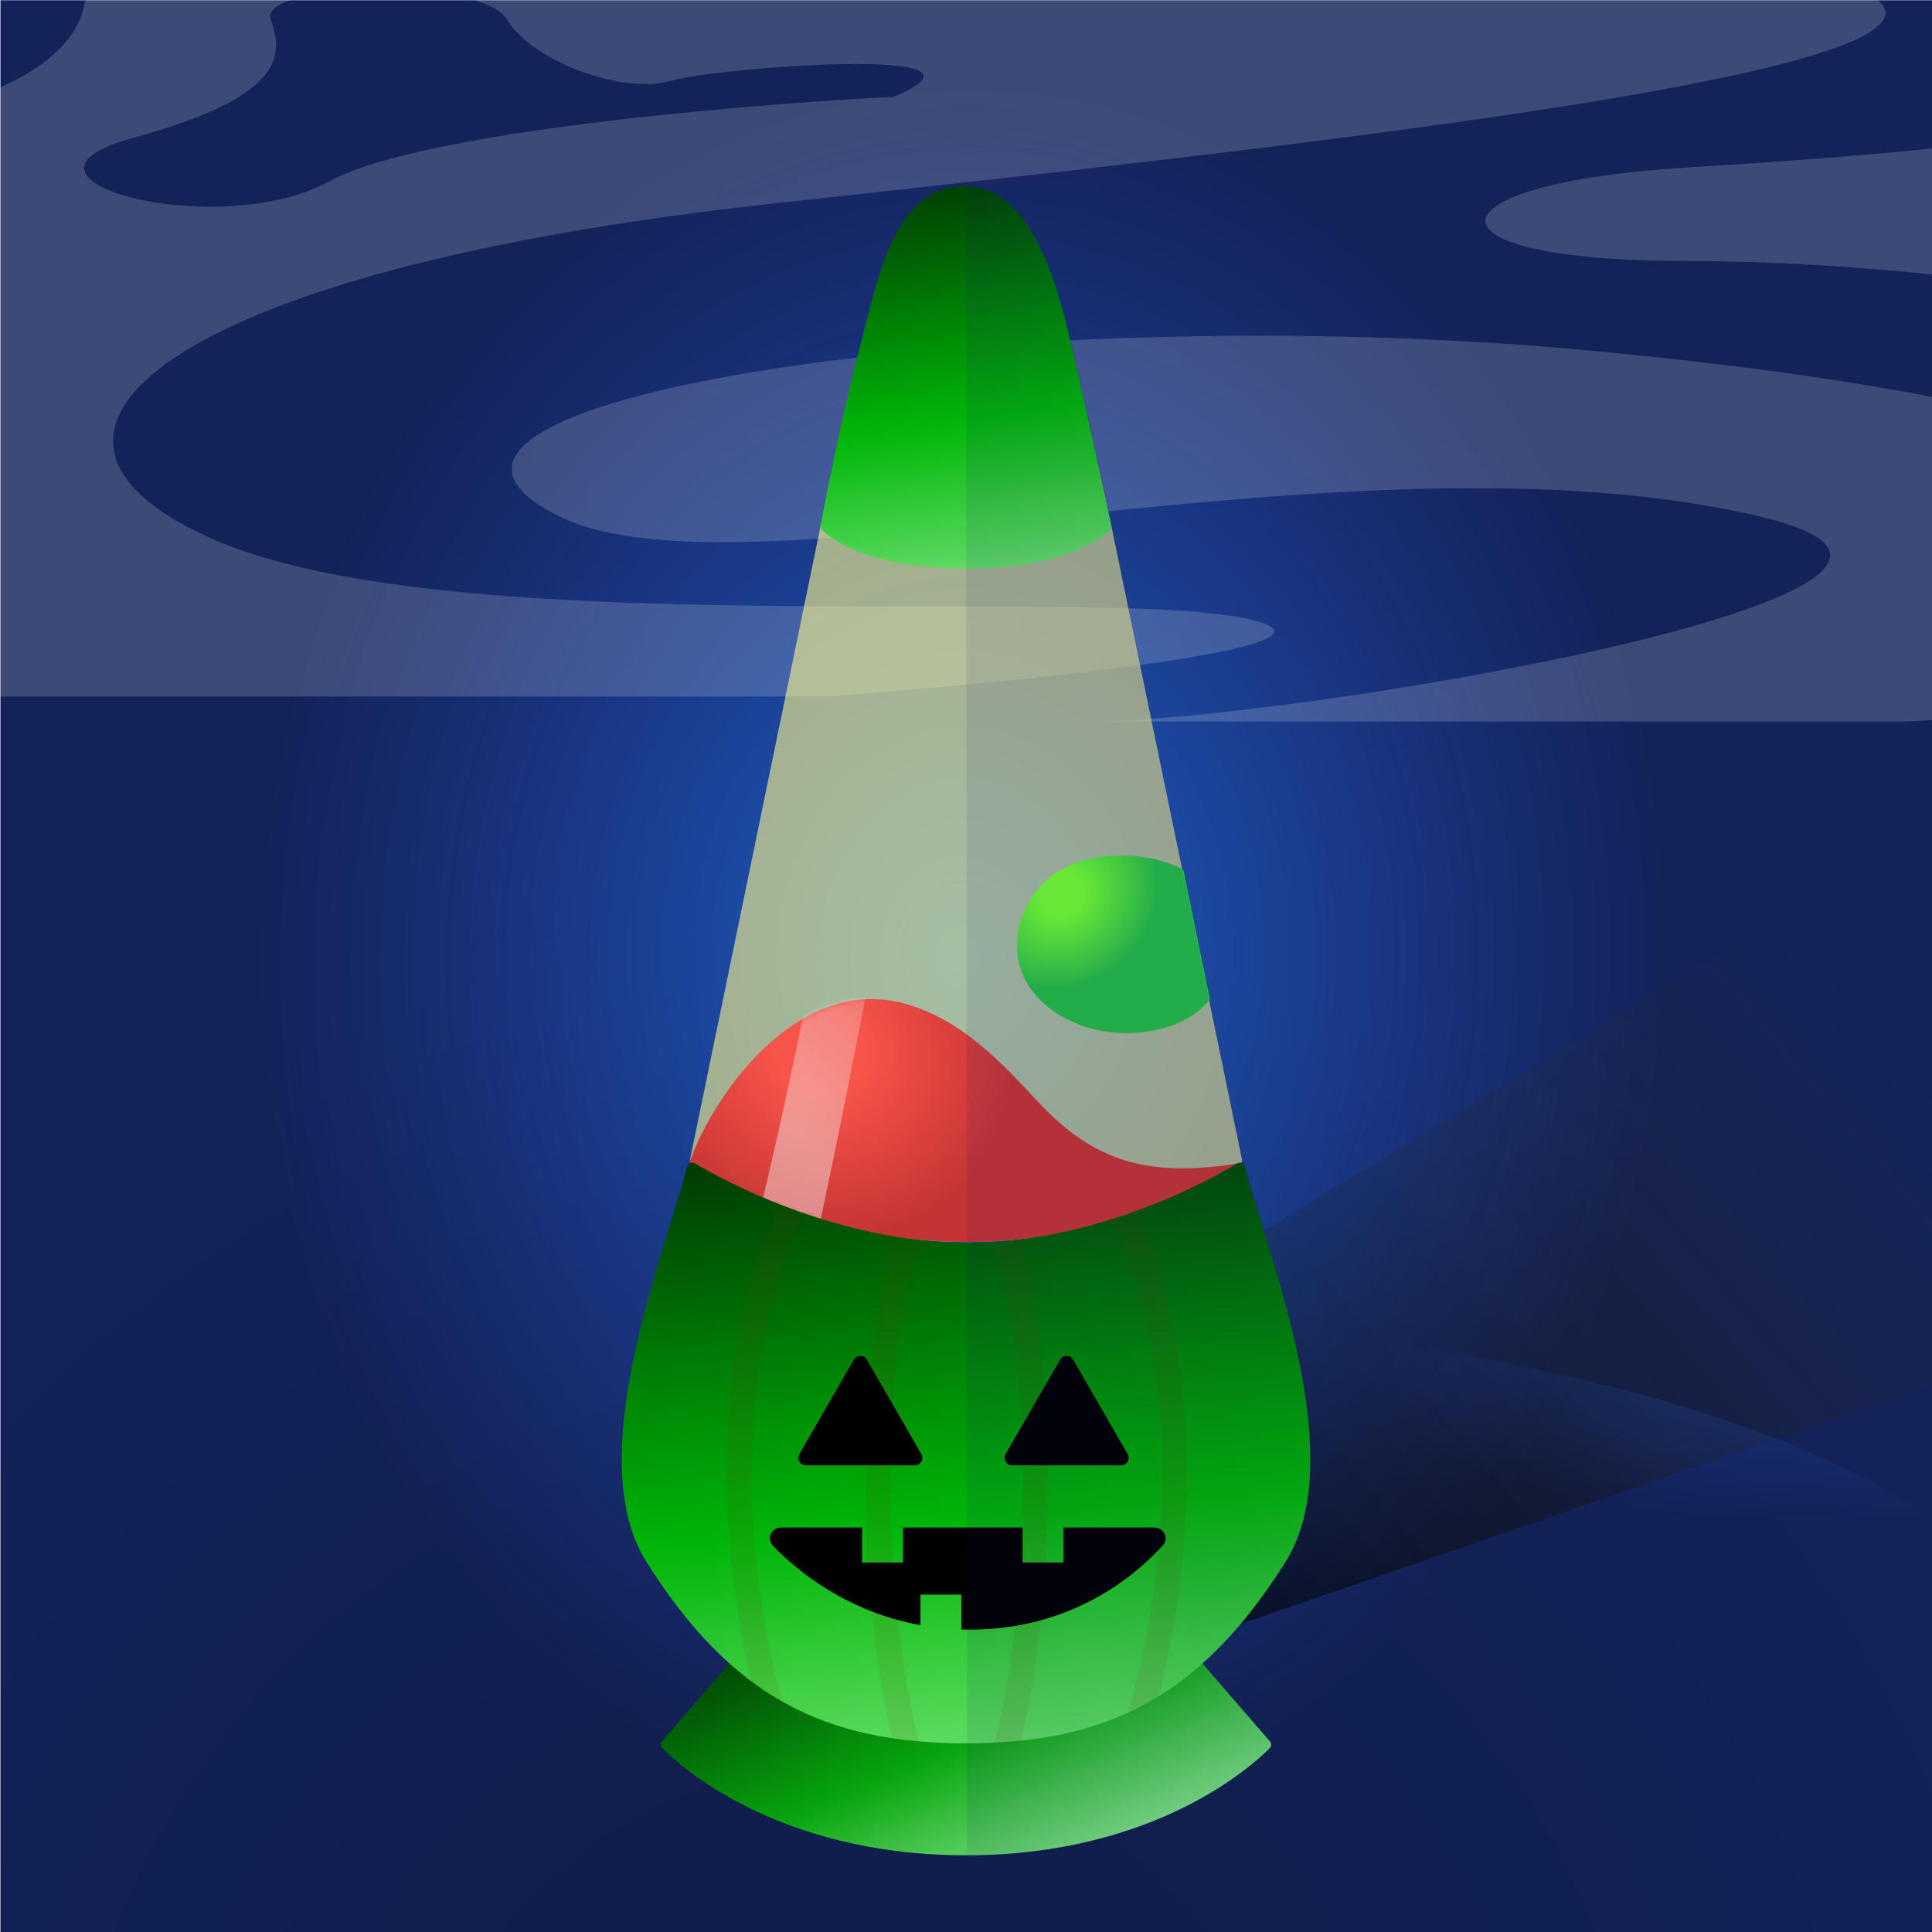 
    <svg width="350" height="350" viewBox="0 0 350 350" fill="none" xmlns="http://www.w3.org/2000/svg">
    
  <!-- Sapphire BG -->
  <g clip-path="url(#clip0_28_259)">
  <rect x="0.079" y="0.044" width="350" height="350" fill="#13235A"/>
  <rect x="0.079" y="0.044" width="350" height="350" fill="url(#paint0_radial_28_259)" fill-opacity="0.2"/>
  <path d="M135.979 279.538L354.5 146.5L430.987 222.879L216.56 297.049C216.56 297.049 203 274 182 273C161 272 135.979 279.538 135.979 279.538Z" fill="url(#paint1_linear_28_259)" fill-opacity="0.75"/>
  <g opacity="0.45" filter="url(#filter0_f_28_259)">
  <ellipse rx="194.596" ry="66.764" transform="matrix(1 0.002 0.002 -1 176.078 304.637)" fill="url(#paint2_radial_28_259)"/>
  </g>
  <g opacity="0.7" filter="url(#filter1_f_28_259)">
  <ellipse cx="174.396" cy="137.609" rx="196.647" ry="242.448" transform="rotate(0.127 174.396 137.609)" fill="url(#paint3_radial_28_259)"/>
  </g>
  </g>
  <defs>
  <filter id="filter0_f_28_259" x="-23.076" y="233.314" width="398.306" height="142.646" filterUnits="userSpaceOnUse" color-interpolation-filters="sRGB">
  <feFlood flood-opacity="0" result="BackgroundImageFix"/>
  <feBlend mode="normal" in="SourceGraphic" in2="BackgroundImageFix" result="shape"/>
  <feGaussianBlur stdDeviation="2.279" result="effect1_foregroundBlur_28_259"/>
  </filter>
  <filter id="filter1_f_28_259" x="-26.808" y="-109.396" width="402.409" height="494.01" filterUnits="userSpaceOnUse" color-interpolation-filters="sRGB">
  <feFlood flood-opacity="0" result="BackgroundImageFix"/>
  <feBlend mode="normal" in="SourceGraphic" in2="BackgroundImageFix" result="shape"/>
  <feGaussianBlur stdDeviation="2.279" result="effect1_foregroundBlur_28_259"/>
  </filter>
  <radialGradient id="paint0_radial_28_259" cx="0" cy="0" r="1" gradientUnits="userSpaceOnUse" gradientTransform="translate(156.622 401.542) rotate(-84.441) scale(239.93 241.682)">
  <stop/>
  <stop offset="1" stop-opacity="0"/>
  </radialGradient>
  <linearGradient id="paint1_linear_28_259" x1="194.835" y1="260.638" x2="316.537" y2="156.936" gradientUnits="userSpaceOnUse">
  <stop/>
  <stop offset="1" stop-color="#333333" stop-opacity="0"/>
  </linearGradient>
  <radialGradient id="paint2_radial_28_259" cx="0" cy="0" r="1" gradientUnits="userSpaceOnUse" gradientTransform="translate(194.596 76.624) rotate(99.123) scale(43.977 125.337)">
  <stop stop-color="#2183F7"/>
  <stop offset="1" stop-color="#2E55E1" stop-opacity="0"/>
  </radialGradient>
  <radialGradient id="paint3_radial_28_259" cx="0" cy="0" r="1" gradientUnits="userSpaceOnUse" gradientTransform="translate(174.396 173.413) rotate(92.559) scale(157.837 128.153)">
  <stop stop-color="#2183F7"/>
  <stop offset="1" stop-color="#2E55E1" stop-opacity="0"/>
  </radialGradient>
  <clipPath id="clip0_28_259">
  <rect width="350" height="350" fill="white"/>
  </clipPath>
  </defs>

    
  <!-- Smoke Overlay -->
  <g clip-path="url(#clip0_589_112918)">
  <g opacity="0.7" filter="url(#filter0_f_589_112918)">
  <g style="mix-blend-mode:overlay" opacity="0.5">
  <path d="M318.703 93.538C372.228 106.145 243.865 129.196 199.912 130.711L344.837 130.711C388.551 129.058 401.064 121.486 401.856 117.907L401.856 87.756C389.581 81.974 364.605 70.555 286.629 63.387C183.282 53.888 58.643 72.342 101.316 93.538C134.577 110.059 245.053 76.191 318.703 93.538Z" fill="white" fill-opacity="0.5"/>
  </g>
  <g style="mix-blend-mode:overlay" opacity="0.5">
  <path fill-rule="evenodd" clip-rule="evenodd" d="M150.02 126.167C184.865 123.551 248.854 117.08 226.046 112.124C215.611 109.856 193.715 109.858 167.992 109.859C123.442 109.861 67.409 109.864 39.545 98.081C-5.552 79.011 30.042 48.931 139.329 36.953C140.852 36.786 142.385 36.619 143.925 36.45C252.904 24.511 402.894 8.079 315.139 -7.653C288.014 -12.516 257.865 -8.967 226.688 -5.297C170.481 1.32 110.933 8.33 59.739 -32.848L-35.293 -32.848C32.417 -17.153 26.124 13.404 -17.474 20.845C-67.282 29.347 -61.399 45.93 -57.194 57.785C-55.883 61.48 -54.735 64.716 -55.487 67.104L-55.487 126.167L150.02 126.167ZM59.739 32.823C75.895 23.902 134.577 18.918 161.899 17.541C184.47 8.042 129.826 12.172 121.511 14.65C113.195 17.128 96.564 11.346 91.813 3.498C87.061 -4.349 46.672 -3.11 49.048 3.498C51.424 10.107 51.424 17.541 24.102 24.976C-3.219 32.41 39.545 43.975 59.739 32.823Z" fill="white" fill-opacity="0.5"/>
  </g>
  <g style="mix-blend-mode:overlay" opacity="0.5">
  <path d="M305.636 47.279C255.744 47.279 258.12 33.236 305.636 30.345C351.954 27.526 397.144 23.138 398.292 14.502L398.292 13.824C398.322 14.053 398.322 14.279 398.292 14.502L398.292 56.786C379.122 53.015 341.364 47.279 305.636 47.279Z" fill="white" fill-opacity="0.5"/>
  </g>
  </g>
  </g>
  <defs>
  <filter id="filter0_f_589_112918" x="-68.997" y="-41.963" width="479.968" height="181.788" filterUnits="userSpaceOnUse" color-interpolation-filters="sRGB">
  <feFlood flood-opacity="0" result="BackgroundImageFix"/>
  <feBlend mode="normal" in="SourceGraphic" in2="BackgroundImageFix" result="shape"/>
  <feGaussianBlur stdDeviation="4.557" result="effect1_foregroundBlur_589_112918"/>
  </filter>
  <clipPath id="clip0_589_112918">
  <path d="M0 0H350V350H0V0Z" fill="white"/>
  </clipPath>
  </defs>

    
  <!-- Normal Glass -->
    <path d="M148.717 95L125.019 209.98C124.948 210.324 125.078 210.673 125.367 210.873C128.479 213.027 147.033 225 175 225C202.967 225 221.521 213.027 224.633 210.873C224.922 210.673 225.052 210.324 224.981 209.98L201.283 95C201.249 95.067 201.205 95.129 201.15 95.184C199.818 96.524 193.18 102.106 175 102.106C156.82 102.106 150.182 96.524 148.85 95.184C148.795 95.129 148.751 95.067 148.717 95Z" fill="#FFFA8D" fill-opacity="0.6"/>
  
    
    
    
    
  <!-- Lava 3 -->
    <!-- Color -->
    <path d="M214.381 157.604L219.2 181.084C217.285 183.349 214.448 185.339 210.334 186.382C197.471 189.642 184.2 182.306 184.2 171.303C184.2 165.801 188.039 154.839 203.392 155.002C208.021 155.051 211.616 156.065 214.381 157.604Z" fill="url(#paint0_radial_931_113862)"/>
<defs>
<radialGradient id="paint0_radial_931_113862" cx="0" cy="0" r="1" gradientUnits="userSpaceOnUse" gradientTransform="translate(192.4 161.977) rotate(48.294) scale(18.572 20.459)">
<stop offset="0.203" style="stop-color: #71FF30;"/>
<stop offset="0.891" style="stop-color: #25BC46;"/>
</radialGradient>
</defs>
  
    
  <!-- Lava 4 -->
    <!-- Color -->
    <path d="M225 210.659C220.5 214 200.704 225 175.402 225C147.201 225 128.492 213.024 125.354 210.869C125.163 210.738 125.042 210.543 125 210.328C128.968 198.996 144.393 175.959 164.496 181.99C174.451 184.976 181.421 192.474 187.975 199.525C198.127 210.446 208 213.5 225 210.659C224.675 211.045 225.345 210.27 225 210.659Z" fill="url(#paint0_radial_931_113863)"/>
<mask id="mask0_931_113863" style="mask-type:alpha" maskUnits="userSpaceOnUse" x="124" y="180" width="101" height="45">
<path d="M223.866 211.799C218.236 215.343 200.575 225 175.272 225C147.071 225 128.362 213.003 125.225 210.845C125.034 210.714 124.912 210.519 124.87 210.303C128.839 198.951 144.263 175.875 164.366 181.916C174.321 184.908 181.291 192.418 187.845 199.481C197.997 210.421 207.154 220.288 224.87 210.635C224.545 211.021 224.21 211.409 223.866 211.799Z" fill="url(#paint1_radial_931_113863)"/>
</mask>
<g mask="url(#mask0_931_113863)">
<g filter="url(#filter0_f_931_113863)">
<mask id="mask1_931_113863" style="mask-type:alpha" maskUnits="userSpaceOnUse" x="124" y="94" width="102" height="132">
<path d="M148.862 95.32C148.949 94.896 149.322 94.592 149.755 94.592H200.246C200.679 94.592 201.052 94.896 201.139 95.32L224.993 211.414C225.075 211.811 224.888 212.211 224.527 212.393C220.624 214.365 198.376 225.073 175 225.383C151.578 225.694 129.288 214.434 125.45 212.396C125.1 212.21 124.924 211.818 125.004 211.429L148.862 95.32Z" fill="#577096" fill-opacity="0.75"/>
</mask>
<g mask="url(#mask1_931_113863)">
<g filter="url(#filter1_f_931_113863)">
<path d="M155.407 125.557C156.47 105.273 134.471 86.439 128.929 67.254C133.388 65.453 144.05 71.046 152.675 76.381C163.456 83.049 162.879 109.38 164.625 126.04C166.022 139.368 148.453 223.657 144.015 241.737L131.716 241.093C140.242 214.936 154.587 141.211 155.407 125.557Z" fill="url(#paint2_linear_931_113863)" fill-opacity="0.6"/>
</g>
</g>
</g>
</g>
<defs>
<filter id="filter0_f_931_113863" x="122.591" y="92.313" width="105.59" height="135.355" filterUnits="userSpaceOnUse" color-interpolation-filters="sRGB">
<feFlood flood-opacity="0" result="BackgroundImageFix"/>
<feBlend mode="normal" in="SourceGraphic" in2="BackgroundImageFix" result="shape"/>
<feGaussianBlur stdDeviation="1.139" result="effect1_foregroundBlur_931_113863"/>
</filter>
<filter id="filter1_f_931_113863" x="128.017" y="65.999" width="37.598" height="176.65" filterUnits="userSpaceOnUse" color-interpolation-filters="sRGB">
<feFlood flood-opacity="0" result="BackgroundImageFix"/>
<feBlend mode="normal" in="SourceGraphic" in2="BackgroundImageFix" result="shape"/>
<feGaussianBlur stdDeviation="0.456" result="effect1_foregroundBlur_931_113863"/>
</filter>
<radialGradient id="paint0_radial_931_113863" cx="0" cy="0" r="1" gradientUnits="userSpaceOnUse" gradientTransform="translate(148.451 190.545) rotate(28.226) scale(40.108 37.068)">
<stop offset="0.203" style="stop-color: #F85449;"/>
<stop offset="0.891" style="stop-color: #C53434;"/>
</radialGradient>
<radialGradient id="paint1_radial_931_113863" cx="0" cy="0" r="1" gradientUnits="userSpaceOnUse" gradientTransform="translate(146.382 191.229) rotate(27.085) scale(58.922 42.316)">
<stop offset="0.302" stop-color="#FFB800"/>
<stop offset="1" stop-color="#FF7800"/>
</radialGradient>
<linearGradient id="paint2_linear_931_113863" x1="160.729" y1="221.194" x2="201.954" y2="178.256" gradientUnits="userSpaceOnUse">
<stop stop-color="#F2F2F2"/>
<stop offset="0" stop-color="#F2F2F2"/>
<stop offset="0.052" stop-color="#F2F2F2" stop-opacity="0.948"/>
<stop offset="1" stop-color="#F2F2F2" stop-opacity="0"/>
</linearGradient>
</defs>
  
  
    
  <!-- Emerald Pumpkin -->
  <path d="M230.077 315.488L204.589 286.057C204.416 285.857 204.164 285.742 203.9 285.742H174.804H145.887C145.622 285.742 145.369 285.858 145.196 286.06L119.919 315.488C119.622 315.833 119.62 316.334 119.941 316.657C123.163 319.913 140.897 336.1 175 336.1C209.097 336.1 226.83 319.92 230.058 316.659C230.379 316.335 230.376 315.833 230.077 315.488Z" fill="url(#paint0_linear_737_226362)" shape-rendering="geometricPrecision"/>
  <path d="M155.658 63.307C159.113 50.33 161.899 33.724 174.785 33.724C187.672 33.724 192.186 54.285 194.342 63.624C196.328 72.228 200.673 92.13 201.345 95.208C201.402 95.473 201.335 95.734 201.146 95.927C199.763 97.339 193.095 102.995 175 102.995C156.851 102.995 150.197 97.305 148.842 95.915C148.66 95.727 148.594 95.475 148.642 95.218C149.177 92.411 152.494 75.195 155.658 63.307Z" fill="url(#paint1_linear_737_226362)"/>
  <path d="M124.485 211.337C124.643 210.727 125.349 210.441 125.891 210.763C130.804 213.683 151.572 225.13 175.229 225.13C198.847 225.13 219.241 213.72 224.108 210.777C224.65 210.449 225.361 210.736 225.519 211.349C229.592 227.143 244.818 264.014 232.898 282.944C217.483 307.425 200.522 315.82 175.001 315.82C149.48 315.82 132.518 307.425 117.104 282.944C105.181 264.009 120.417 227.124 124.485 211.337Z" fill="url(#paint2_linear_737_226362)"/>
  <mask id="mask0_737_226362" style="mask-type:alpha" maskUnits="userSpaceOnUse" x="112" y="210" width="126" height="107">
  <path d="M124.726 210.547C124.726 210.547 148.046 225.586 175.162 225.586C202.278 225.586 225.142 210.547 225.142 210.547C228.665 225.551 245.079 263.948 232.831 283.4C217.416 307.881 200.455 316.276 174.934 316.276C149.413 316.276 132.451 307.881 117.037 283.4C104.788 263.948 121.203 225.551 124.726 210.547Z" fill="url(#paint3_radial_737_226362)"/>
  </mask>
  <g mask="url(#mask0_737_226362)">
  <path d="M203.645 319.922C210.523 301.926 220.152 256.681 203.645 219.661" stroke="#773B06" stroke-opacity="0.1" stroke-width="4.557"/>
  <path d="M181.314 319.922C186.783 302.604 192.251 257.031 181.314 219.661" stroke="#773B06" stroke-opacity="0.1" stroke-width="4.557"/>
  <path d="M165.363 319.922C159.895 302.604 154.426 257.031 165.363 219.661" stroke="#773B06" stroke-opacity="0.1" stroke-width="4.557"/>
  <path d="M143.033 319.922C136.155 301.926 126.526 256.681 143.033 219.661" stroke="#773B06" stroke-opacity="0.1" stroke-width="4.557"/>
  </g>
  <path d="M154.675 246.322C155.201 245.411 156.517 245.411 157.043 246.322L166.91 263.412C167.436 264.323 166.778 265.463 165.726 265.463H145.992C144.94 265.463 144.282 264.323 144.808 263.412L154.675 246.322Z" fill="black"/>
  <path d="M194.413 246.322C193.887 245.41 192.571 245.41 192.045 246.322L182.178 263.412C181.652 264.323 182.31 265.462 183.362 265.462H203.096C204.148 265.462 204.806 264.323 204.28 263.412L194.413 246.322Z" fill="black"/>
  <path fill-rule="evenodd" clip-rule="evenodd" d="M163.58 276.72H185.251V283.063H192.651V276.72H209.041C210.854 276.72 211.841 278.656 210.622 279.998C205.795 285.312 194.304 295.22 175.737 295.22C175.203 295.22 174.674 295.212 174.151 295.196V288.877H166.751V294.417C153.296 291.965 144.315 284.469 140.041 280.059C138.751 278.728 139.726 276.72 141.579 276.72H156.18V283.063H163.58V276.72Z" fill="black"/>
  <path d="M194.445 63.138C192.246 53.592 187.668 33.724 175 33.724L175.215 336.1C213.133 336.1 230.814 316.09 230.814 316.09L218.057 301.36C223.367 296.626 228.314 290.564 233.112 282.944C242.929 267.355 234.335 239.598 228.722 221.466C227.331 216.973 226.123 213.071 225.423 210.091C225.423 210.091 225.309 210.166 225.087 210.306L201.465 95.604C201.535 95.372 201.541 95.12 201.486 94.869C200.618 90.891 196.481 71.958 194.557 63.624L194.445 63.138Z" fill="#161A70" fill-opacity="0.1"/>
  <defs>
  <linearGradient id="paint0_linear_737_226362" x1="135.07" y1="294.001" x2="164.772" y2="362.91" gradientUnits="userSpaceOnUse">
  <stop stop-color="#003802"/>
  <stop offset="0.474" stop-color="#07A70C" stop-opacity="0.98"/>
  <stop offset="1" stop-color="#B5FFB7" stop-opacity="0.98"/>
  </linearGradient>
  <linearGradient id="paint1_linear_737_226362" x1="204.623" y1="25.662" x2="218.264" y2="121.658" gradientUnits="userSpaceOnUse">
  <stop stop-color="#003802"/>
  <stop offset="0.474" stop-color="#00B806" stop-opacity="0.98"/>
  <stop offset="1" stop-color="#B5FFB7" stop-opacity="0.98"/>
  </linearGradient>
  <linearGradient id="paint2_linear_737_226362" x1="244.897" y1="197.787" x2="258.523" y2="346.013" gradientUnits="userSpaceOnUse">
  <stop stop-color="#003802"/>
  <stop offset="0.474" stop-color="#00B806" stop-opacity="0.98"/>
  <stop offset="1" stop-color="#B5FFB7" stop-opacity="0.98"/>
  </linearGradient>
  <radialGradient id="paint3_radial_737_226362" cx="0" cy="0" r="1" gradientUnits="userSpaceOnUse" gradientTransform="translate(153.059 257.943) rotate(36.254) scale(76.293 67.572)">
  <stop offset="0.099" stop-color="#FFB800"/>
  <stop offset="1" stop-color="#E96D00"/>
  </radialGradient>
  </defs>
  
    
    
    </svg>
  